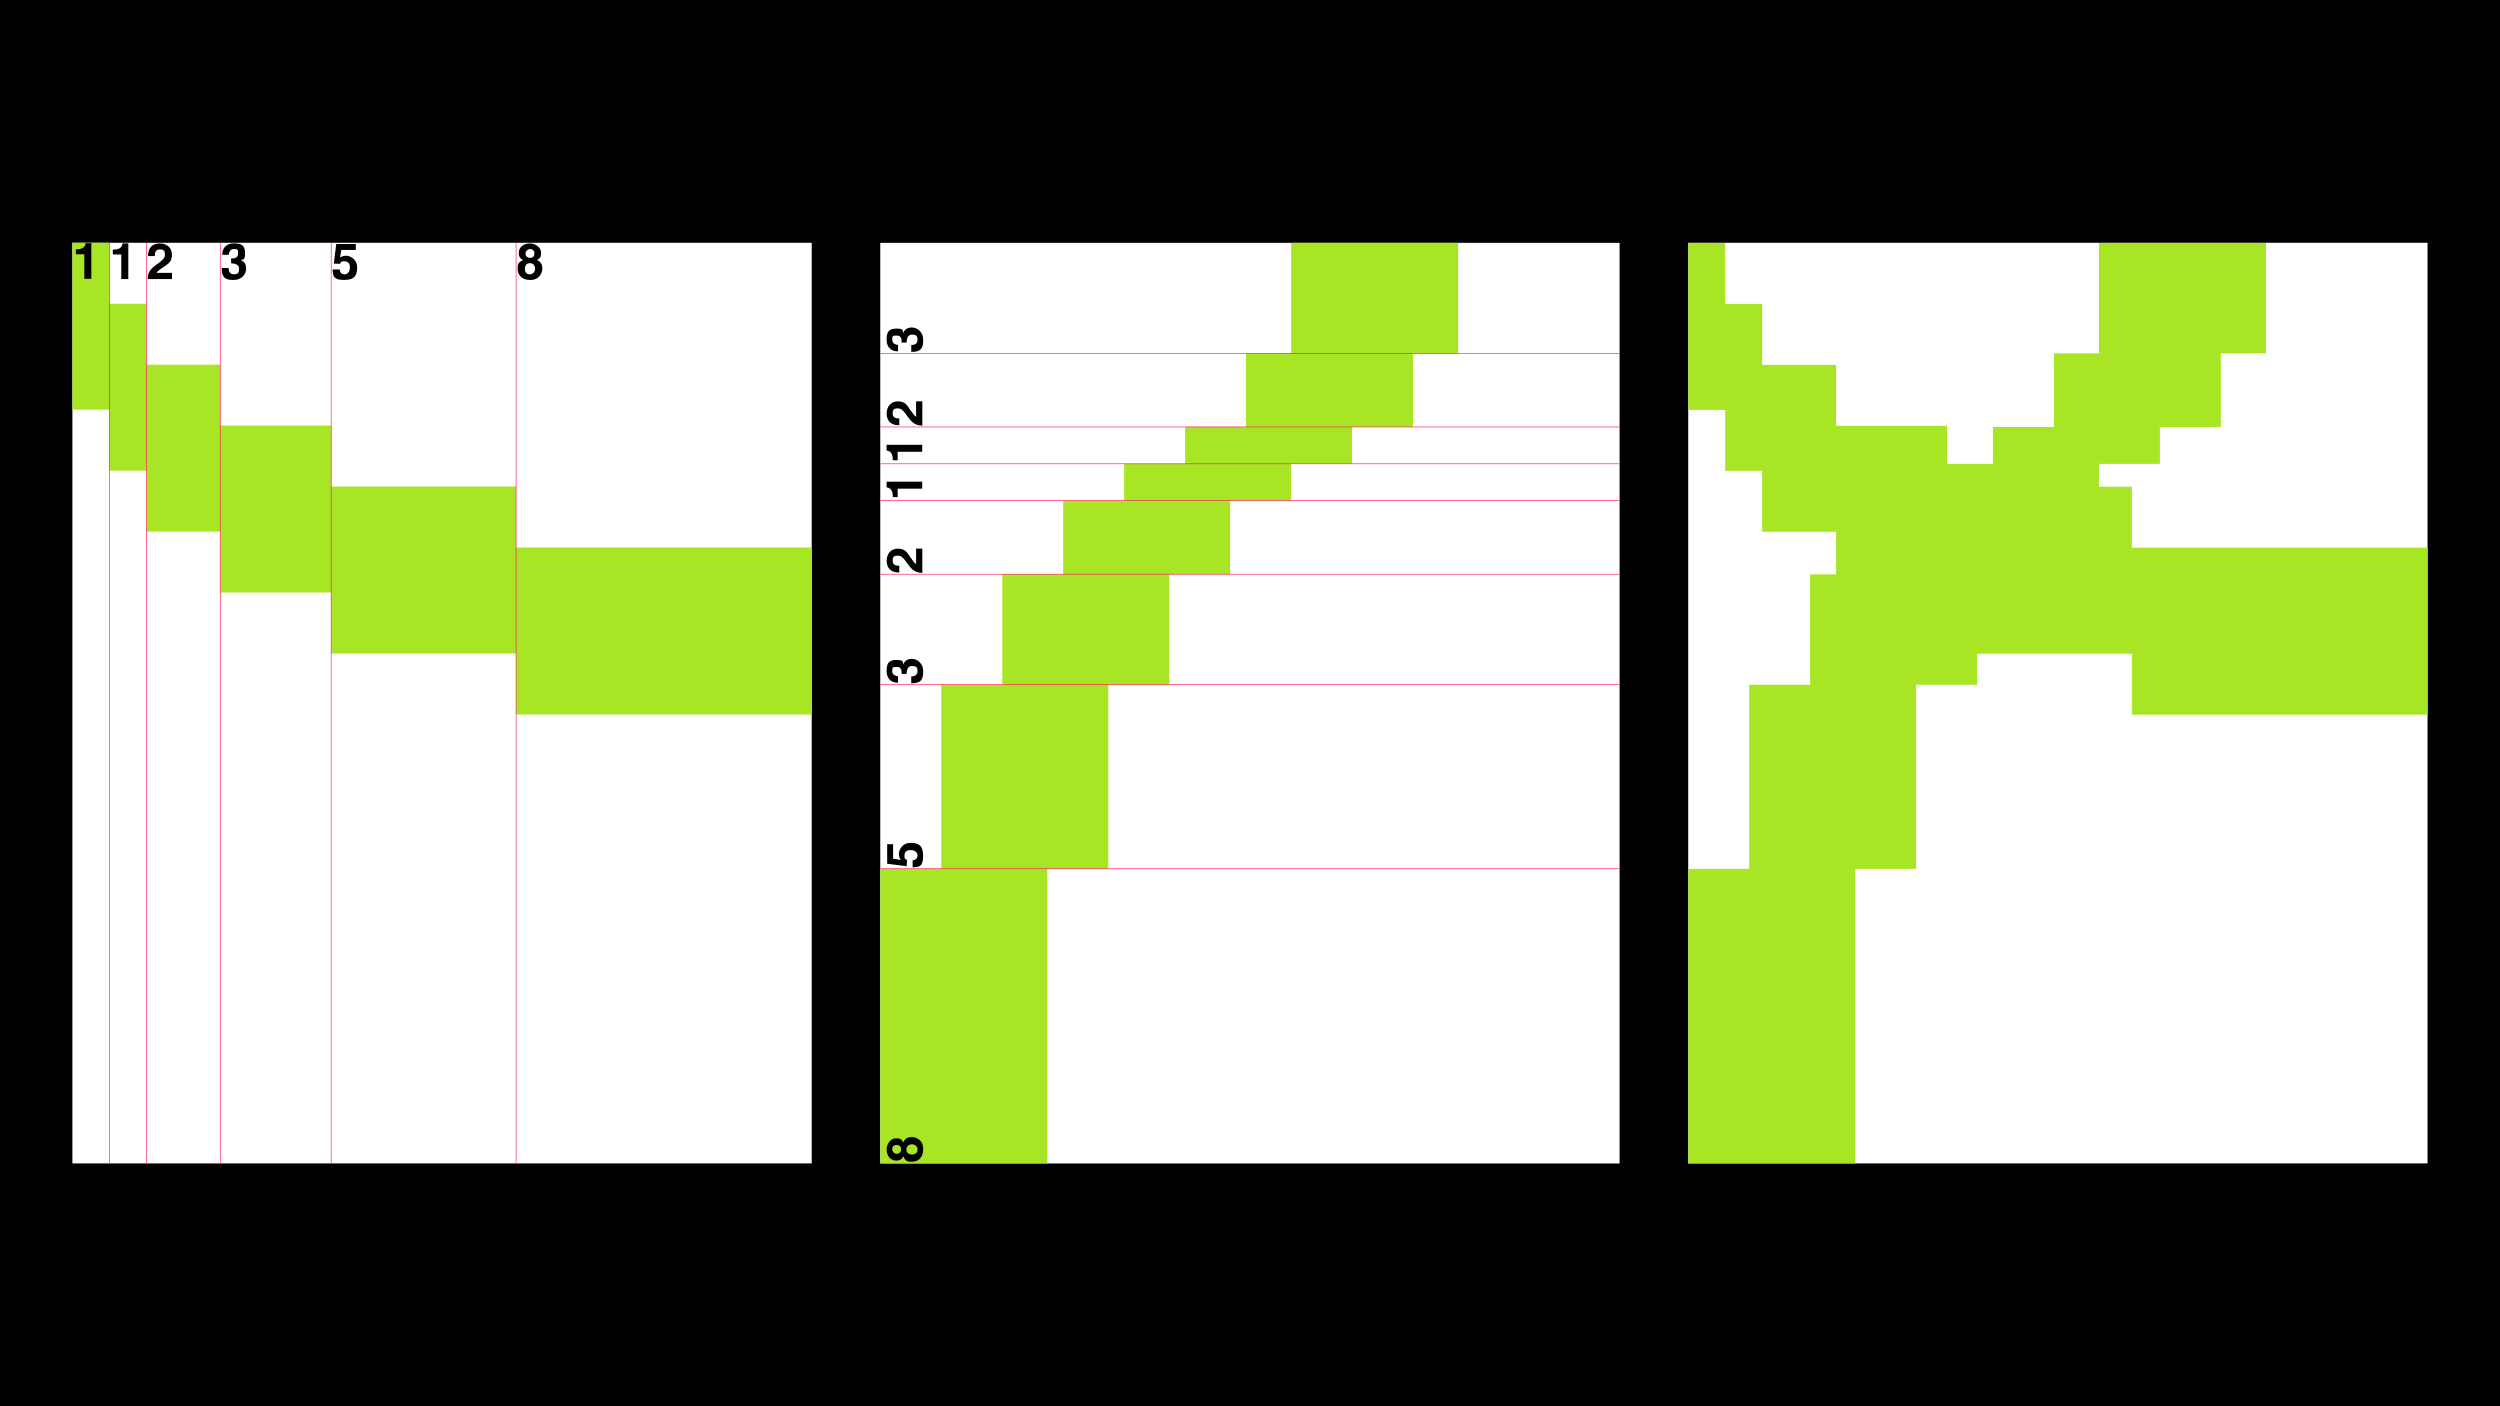<?xml version="1.0" encoding="UTF-8"?>
<svg id="Ebene_1" xmlns="http://www.w3.org/2000/svg" version="1.1" viewBox="0 0 3840 2160">
  <!-- Generator: Adobe Illustrator 29.2.1, SVG Export Plug-In . SVG Version: 2.1.0 Build 116)  -->
  <defs>
    <style>
      .st0 {
        fill: #fff;
      }

      .st1, .st2 {
        fill: none;
      }

      .st2 {
        stroke: #ff1a66;
        stroke-miterlimit: 10;
      }

      .st3 {
        fill: #a8e524;
      }
    </style>
  </defs>
  <rect width="3840" height="2160"/>
  <g>
    <rect class="st0" x="1352.1" y="373" width="1135.6" height="1414.1"/>
    <polygon class="st3" points="1983.2 373 1983.2 429.6 1983.2 486.1 1983.2 542.7 1913.9 542.7 1913.9 599.2 1913.9 655.8 1820.3 655.8 1820.3 712.4 1726.7 712.4 1726.7 768.9 1633.1 768.9 1633.1 825.5 1633.1 882 1539.5 882 1539.5 938.6 1539.5 995.1 1539.5 1051.7 1445.8 1051.7 1445.8 1108.2 1445.8 1164.8 1445.8 1221.3 1445.8 1277.9 1445.8 1334.4 1352.2 1334.4 1352.2 1391 1352.2 1447.5 1352.2 1504.1 1352.2 1560.6 1352.2 1617.2 1352.2 1673.7 1352.2 1730.3 1352.2 1786.8 1608.7 1786.8 1608.7 1730.3 1608.7 1673.7 1608.7 1617.2 1608.7 1560.6 1608.7 1504.1 1608.7 1447.5 1608.7 1391 1608.7 1334.4 1702.3 1334.4 1702.3 1277.9 1702.3 1221.3 1702.3 1164.8 1702.3 1108.2 1702.3 1051.7 1795.9 1051.7 1795.9 995.1 1795.9 938.6 1795.9 882 1889.5 882 1889.5 825.5 1889.5 768.9 1983.1 768.9 1983.1 712.4 2076.7 712.4 2076.7 655.8 2170.3 655.8 2170.3 599.2 2170.3 542.7 2239.7 542.7 2239.7 486.1 2239.7 429.6 2239.7 373 1983.2 373"/>
    <line class="st2" x1="1352.2" y1="1334.4" x2="2487.9" y2="1334.4"/>
    <line class="st2" x1="1352.2" y1="1051.7" x2="2487.9" y2="1051.7"/>
    <line class="st2" x1="1352.2" y1="882" x2="2487.9" y2="882"/>
    <line class="st2" x1="1352.2" y1="768.9" x2="2487.9" y2="768.9"/>
    <line class="st2" x1="1352.2" y1="712.4" x2="2487.9" y2="712.4"/>
    <line class="st2" x1="1352.2" y1="655.8" x2="2487.9" y2="655.8"/>
    <line class="st2" x1="1352.2" y1="542.7" x2="2487.9" y2="542.7"/>
    <path d="M1371.3,763.6v-1.5c0-10.4-5.4-13.2-9.5-13.4v-8.9h54.7v10.8h-37.7v13h-7.6Z"/>
    <path d="M1381.2,879.4c-17.8,0-19.3-13-19.3-17.9,0-10.5,6.2-18.8,17.3-18.8s14.2,6.1,17.8,11.4c5.1,7.2,7.6,11,10.1,12.2v-23.7h9.6v37.4c-6.4-.4-13.1-.8-21.7-12.7-7.2-9.9-9.9-13.8-16.1-13.8s-7.8,2.3-7.8,7.6c0,7.6,6.2,7.8,10.2,7.9v10.5h0Z"/>
    <path d="M1384.9,1035.3v-1.7c0-3.2-.3-9.2-7.4-9.2s-7,.9-7,6.9,7,7.4,8.9,7.4v10c-10.2,0-17.6-5.8-17.6-18.1s3.7-16.9,15.3-16.9,9,3.5,10.4,6.5h.2c.5-1.9,3.4-8.2,12.7-8.2s17.6,7.6,17.6,18.6-1.2,19-18.3,19v-10.6h0c2.9,0,9.6-.7,9.6-7.9s-2.9-8.1-9-8.1-7.8,7.2-7.8,12.2h-7.7,0Z"/>
    <path d="M1383.7,1321c-1.4-2-3-4.5-3-9.8s5.1-16.6,17.6-16.6,19.6,3.8,19.6,19.9-5.1,17.3-16.1,17.8v-10.8c4.5-.5,7.5-2.9,7.5-7.6s-4.4-8.2-10.2-8.2-9.8,2.3-9.8,8,0,5.2,3.9,7.2l-.5,9.6-30-3.8v-30h9.1v22.3l11.9,1.9h0Z"/>
    <path d="M1418,1765.4c0,14.1-9.2,19-16.6,19s-10,0-13.9-8.3c-2.2,4.3-5.6,6.6-10.7,6.6-9.3,0-14.9-7.5-14.9-17s6.7-17.3,14.3-17.3,8.7,1.9,11,6.3c2.6-5.2,6.1-8.2,13.2-8.2s17.7,4.5,17.7,19h0ZM1377.2,1758.6c-4.2,0-6.8,2.9-6.8,6.3s2.8,7.4,6.8,7.4,6.8-2.4,6.8-7-2.9-6.7-6.8-6.7h0ZM1392.2,1765.6c0,3.9,2.5,7.7,8.5,7.7s8.7-3,8.7-7.9-4.9-7.8-8.6-7.8-8.6,2-8.6,8Z"/>
    <path d="M1371.3,707v-1.5c0-10.4-5.4-13.2-9.5-13.4v-8.9h54.7v10.8h-37.7v13h-7.6Z"/>
    <path d="M1381.2,653.2c-17.8,0-19.3-13-19.3-17.9,0-10.5,6.2-18.8,17.3-18.8s14.2,6.1,17.8,11.4c5.1,7.2,7.6,11,10.1,12.2v-23.7h9.6v37.4c-6.4-.4-13.1-.8-21.7-12.7-7.2-9.9-9.9-13.8-16.1-13.8s-7.8,2.3-7.8,7.6c0,7.6,6.2,7.8,10.2,7.9,0,0,0,10.5,0,10.5Z"/>
    <path d="M1384.9,526.3v-1.7c0-3.2-.3-9.2-7.4-9.2s-7,.9-7,6.9,7,7.4,8.9,7.4v10c-10.2,0-17.6-5.8-17.6-18.1s3.7-16.9,15.3-16.9,9,3.5,10.4,6.5h.2c.5-1.9,3.4-8.2,12.7-8.2s17.6,7.6,17.6,18.6-1.2,19-18.3,19v-10.6h0c2.9,0,9.6-.7,9.6-7.9s-2.9-8.1-9-8.1-7.8,7.2-7.8,12.2h-7.7,0Z"/>
    <rect class="st0" x="111.2" y="372.9" width="1135.6" height="1414.1"/>
    <polygon class="st3" points="1190.1 840.9 1133.3 840.9 1076.5 840.9 1019.7 840.9 962.9 840.9 906.2 840.9 849.4 840.9 792.6 840.9 792.6 747.3 735.8 747.3 679 747.3 622.3 747.3 565.5 747.3 508.7 747.3 508.7 653.7 451.9 653.7 395.1 653.7 338.3 653.7 338.3 560.1 281.6 560.1 224.8 560.1 224.8 466.5 168 466.5 168 372.9 111.2 372.9 111.2 629.3 168 629.3 168 722.9 224.8 722.9 224.8 816.5 281.6 816.5 338.3 816.5 338.3 910.1 395.1 910.1 451.9 910.1 508.7 910.1 508.7 1003.8 565.5 1003.8 622.3 1003.8 679 1003.8 735.8 1003.8 792.6 1003.8 792.6 1097.4 849.4 1097.4 906.2 1097.4 962.9 1097.4 1019.7 1097.4 1076.5 1097.4 1133.3 1097.4 1190.1 1097.4 1246.9 1097.4 1246.9 840.9 1190.1 840.9"/>
    <g>
      <rect class="st1" x="111.2" y="372.9" width="56.8" height="100.1"/>
      <path d="M116.5,383h1.5c10.4,0,13.2-5.4,13.4-9.5h8.9v54.7h-10.8v-37.7h-13v-7.6Z"/>
    </g>
    <g>
      <rect class="st1" x="168" y="373.3" width="56.8" height="100.1"/>
      <path d="M173.3,383.4h1.5c10.4,0,13.2-5.4,13.4-9.5h8.9v54.7h-10.8v-37.7h-13s0-7.6,0-7.6Z"/>
    </g>
    <g>
      <rect class="st1" x="224.8" y="373.3" width="113.6" height="100.1"/>
      <path d="M227.4,393.2c0-17.8,13-19.3,17.9-19.3,10.5,0,18.8,6.2,18.8,17.3s-6.1,14.2-11.4,17.8c-7.2,5.1-11,7.6-12.2,10.1h23.7v9.6h-37.4c.4-6.4.8-13.1,12.7-21.7,9.9-7.2,13.8-9.9,13.8-16.1s-2.3-7.8-7.6-7.8c-7.6,0-7.8,6.2-7.9,10.2,0,0-10.5,0-10.5,0Z"/>
    </g>
    <g>
      <rect class="st1" x="338.3" y="373.3" width="170.3" height="100.1"/>
      <path d="M354.8,396.9h1.7c3.2,0,9.2-.3,9.2-7.4s-.9-7-6.9-7-7.4,7-7.4,8.9h-10c0-10.2,5.8-17.6,18.1-17.6s16.9,3.7,16.9,15.3-3.5,9-6.5,10.4v.2c1.9.5,8.2,3.4,8.2,12.7s-7.6,17.6-18.6,17.6-19-1.2-19-18.3h10.6,0c0,3,.8,9.6,8,9.6s8.1-2.9,8.1-9-7.2-7.8-12.2-7.8v-7.7Z"/>
    </g>
    <g>
      <rect class="st1" x="508.7" y="373.3" width="283.9" height="100.1"/>
      <path d="M522.2,395.8c2-1.4,4.5-3,9.8-3s16.6,5.1,16.6,17.6-3.8,19.6-19.9,19.6-17.3-5.1-17.8-16.1h10.8c.5,4.5,2.9,7.5,7.6,7.5s8.2-4.4,8.2-10.2-2.3-9.8-8-9.8-5.2,0-7.2,3.9l-9.6-.5,3.8-30h30v9.1h-22.3l-1.9,11.9h0Z"/>
    </g>
    <g>
      <rect class="st1" x="792.7" y="373.3" width="454.2" height="100.1"/>
      <path d="M814.1,430c-14.1,0-19-9.2-19-16.6s0-10,8.3-13.9c-4.3-2.2-6.6-5.6-6.6-10.7,0-9.3,7.5-14.9,17-14.9s17.3,6.7,17.3,14.3-1.9,8.7-6.3,11c5.2,2.6,8.2,6.1,8.2,13.2s-4.5,17.7-19,17.7ZM813.9,404.2c-3.9,0-7.7,2.5-7.7,8.5s3,8.7,7.9,8.7,7.8-4.9,7.8-8.6-2-8.6-8-8.6ZM820.9,389.3c0-4.2-2.9-6.8-6.3-6.8s-7.4,2.8-7.4,6.8,2.4,6.8,7,6.8,6.7-2.9,6.7-6.8h0Z"/>
    </g>
    <line class="st2" x1="792.7" y1="372.9" x2="792.7" y2="1787"/>
    <line class="st2" x1="508.7" y1="372.9" x2="508.7" y2="1787"/>
    <line class="st2" x1="338.3" y1="372.9" x2="338.3" y2="1787"/>
    <line class="st2" x1="224.8" y1="372.9" x2="224.8" y2="1787"/>
    <line class="st2" x1="168" y1="372.9" x2="168" y2="1787"/>
    <rect class="st0" x="2593.1" y="372.9" width="1135.6" height="1414.1"/>
    <polygon class="st3" points="3672 841.2 3615.2 841.2 3558.4 841.2 3501.7 841.2 3444.9 841.2 3388.1 841.2 3331.3 841.2 3274.5 841.2 3274.5 747.6 3224 747.6 3224 712.5 3317.6 712.5 3317.6 655.9 3411.2 655.9 3411.2 599.4 3411.2 542.8 3480.6 542.8 3480.6 486.3 3480.6 429.7 3480.6 429.7 3480.6 373.2 3224.1 373.2 3224.1 429.7 3224.1 429.7 3224.1 486.3 3224.1 542.8 3154.8 542.8 3154.8 599.4 3154.8 655.9 3061.2 655.9 3061.2 712.5 2990.6 712.5 2990.6 654 2933.8 654 2877 654 2820.3 654 2820.3 560.4 2763.5 560.4 2706.7 560.4 2706.7 466.8 2649.9 466.8 2649.9 373.2 2593.1 373.2 2593.1 629.6 2649.9 629.6 2649.9 723.2 2706.7 723.2 2706.7 816.8 2763.5 816.8 2820.3 816.8 2820.3 882.2 2780.3 882.2 2780.3 938.7 2780.3 995.3 2780.3 1051.8 2686.7 1051.8 2686.7 1108.4 2686.7 1164.9 2686.7 1221.5 2686.7 1278 2686.7 1334.6 2593.1 1334.6 2593.1 1391.1 2593.1 1447.7 2593.1 1504.2 2593.1 1560.8 2593.1 1617.3 2593.1 1673.9 2593.1 1730.4 2593.1 1787 2849.6 1787 2849.6 1730.4 2849.6 1673.9 2849.6 1617.3 2849.6 1560.8 2849.6 1504.2 2849.6 1447.7 2849.6 1391.1 2849.6 1334.6 2943.2 1334.6 2943.2 1278 2943.2 1221.5 2943.2 1164.9 2943.2 1108.4 2943.2 1051.8 3036.8 1051.8 3036.8 1004.1 3047.4 1004.1 3104.2 1004.1 3160.9 1004.1 3217.7 1004.1 3274.5 1004.1 3274.5 1097.7 3331.3 1097.7 3388.1 1097.7 3444.9 1097.7 3501.7 1097.7 3558.4 1097.7 3615.2 1097.7 3672 1097.7 3728.8 1097.7 3728.8 841.2 3672 841.2"/>
  </g>
</svg>